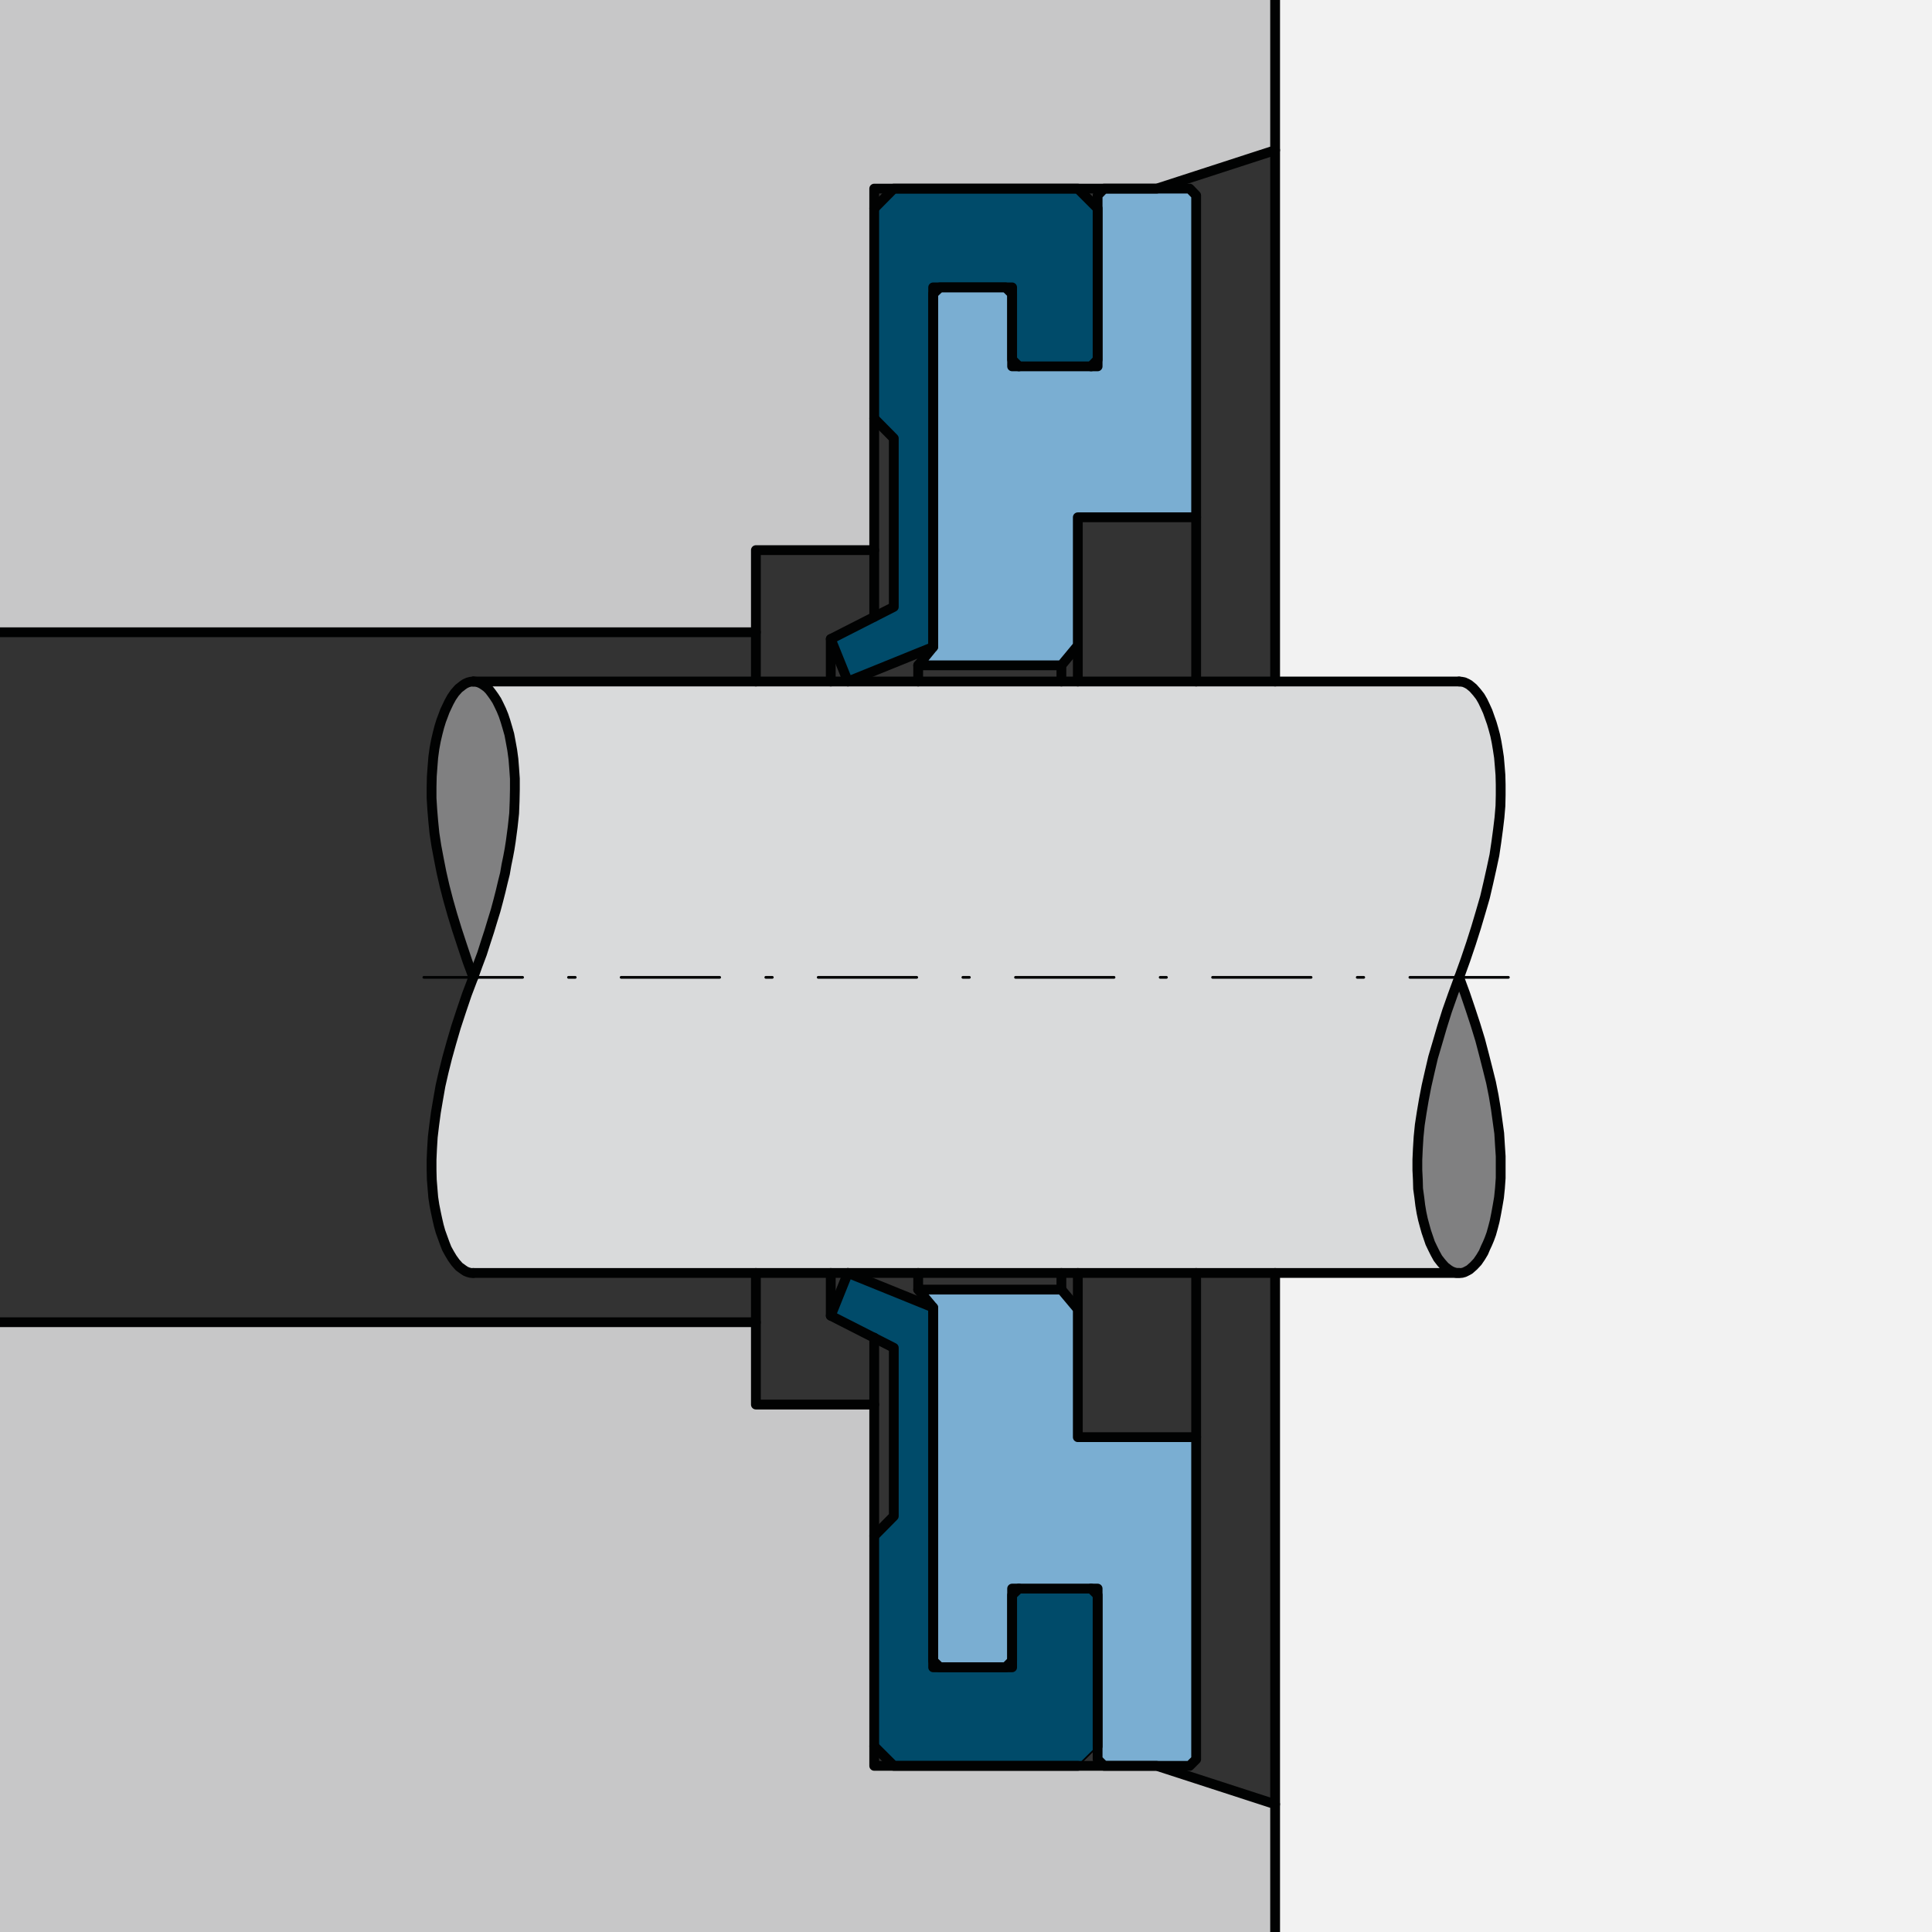 <svg xmlns="http://www.w3.org/2000/svg" xmlns:xlink="http://www.w3.org/1999/xlink" id="Ebene_1" viewBox="0 0 800 800" style="enable-background:new 0 0 800 800;"><rect x="0" y="0" width="800" height="800" fill="#333333" stroke="none"/><style>.st0{clip-path:url(#SVGID_00000078047163324413712320000015464196669673690790_);fill:#F2F2F2;}.st1{clip-path:url(#SVGID_00000078047163324413712320000015464196669673690790_);fill-rule:evenodd;clip-rule:evenodd;fill:#004B6A;}.st2{clip-path:url(#SVGID_00000078047163324413712320000015464196669673690790_);fill:#C7C7C8;}.st3{clip-path:url(#SVGID_00000078047163324413712320000015464196669673690790_);fill-rule:evenodd;clip-rule:evenodd;fill:#7AAED2;}.st4{clip-path:url(#SVGID_00000078047163324413712320000015464196669673690790_);fill-rule:evenodd;clip-rule:evenodd;fill:#D9DADB;}.st5{clip-path:url(#SVGID_00000078047163324413712320000015464196669673690790_);fill-rule:evenodd;clip-rule:evenodd;fill:#808081;}.st6{clip-path:url(#SVGID_00000078047163324413712320000015464196669673690790_);}.st7{clip-path:url(#SVGID_00000111171619436535785260000013958335064710283686_);fill:none;stroke:#010202;stroke-width:4.061;stroke-linecap:round;stroke-linejoin:round;stroke-miterlimit:10;}.st8{clip-path:url(#SVGID_00000078047163324413712320000015464196669673690790_);fill:none;stroke:#010202;stroke-width:4.061;stroke-linecap:round;stroke-linejoin:round;stroke-miterlimit:10;}.st9{clip-path:url(#SVGID_00000078047163324413712320000015464196669673690790_);fill:none;stroke:#010202;stroke-width:0.691;stroke-linecap:round;stroke-linejoin:round;stroke-miterlimit:10;}.st10{clip-path:url(#SVGID_00000039094119543583605710000008560285056798385306_);fill:none;stroke:#010202;stroke-width:4.061;stroke-linecap:round;stroke-linejoin:round;stroke-miterlimit:10;}.st11{clip-path:url(#SVGID_00000036242655557109255260000002203619879854833302_);fill:none;stroke:#010202;stroke-width:4.061;stroke-linecap:round;stroke-linejoin:round;stroke-miterlimit:10;}.st12{clip-path:url(#SVGID_00000108995595809007955310000002238314322491388841_);fill:none;stroke:#010202;stroke-width:4.061;stroke-linecap:round;stroke-linejoin:round;stroke-miterlimit:10;}.st13{clip-path:url(#SVGID_00000122693241882098791830000014437629036952630693_);fill:none;stroke:#010202;stroke-width:4.061;stroke-linecap:round;stroke-linejoin:round;stroke-miterlimit:10;}.st14{clip-path:url(#SVGID_00000097502412364434391330000016542489184219297944_);fill:none;stroke:#010202;stroke-width:4.061;stroke-linecap:round;stroke-linejoin:round;stroke-miterlimit:10;}.st15{clip-path:url(#SVGID_00000165199586598293566900000009149582310249408951_);fill:none;stroke:#010202;stroke-width:4.061;stroke-linecap:round;stroke-linejoin:round;stroke-miterlimit:10;}.st16{clip-path:url(#SVGID_00000128475670605892154300000002738322828148316301_);fill:none;stroke:#010202;stroke-width:4.061;stroke-linecap:round;stroke-linejoin:round;stroke-miterlimit:10;}.st17{clip-path:url(#SVGID_00000090289414728108657280000011422955476377976721_);fill:none;stroke:#010202;stroke-width:4.061;stroke-linecap:round;stroke-linejoin:round;stroke-miterlimit:10;}.st18{clip-path:url(#SVGID_00000018230662858069478280000018417553611830367376_);fill:none;stroke:#010202;stroke-width:4.061;stroke-linecap:round;stroke-linejoin:round;stroke-miterlimit:10;}.st19{clip-path:url(#SVGID_00000168118399250758141600000016231365402774165140_);fill:none;stroke:#010202;stroke-width:4.061;stroke-linecap:round;stroke-linejoin:round;stroke-miterlimit:10;}.st20{clip-path:url(#SVGID_00000037688700994211168380000007902872678301219232_);fill:none;stroke:#010202;stroke-width:4.061;stroke-linecap:round;stroke-linejoin:round;stroke-miterlimit:10;}.st21{clip-path:url(#SVGID_00000099624772275529354830000011925329328983930803_);fill:none;stroke:#010202;stroke-width:4.061;stroke-linecap:round;stroke-linejoin:round;stroke-miterlimit:10;}.st22{clip-path:url(#SVGID_00000000219116888871999050000007142783370249693874_);fill:none;stroke:#010202;stroke-width:4.061;stroke-linecap:round;stroke-linejoin:round;stroke-miterlimit:10;}.st23{clip-path:url(#SVGID_00000018225859964453551860000011173413998524253088_);fill:none;stroke:#010202;stroke-width:4.061;stroke-linecap:round;stroke-linejoin:round;stroke-miterlimit:10;}.st24{clip-path:url(#SVGID_00000164501459870175377080000000726455404514679180_);fill:none;stroke:#010202;stroke-width:4.061;stroke-linecap:round;stroke-linejoin:round;stroke-miterlimit:10;}.st25{clip-path:url(#SVGID_00000053534982637111964820000005296221006365005705_);fill:none;stroke:#010202;stroke-width:0.691;stroke-linecap:round;stroke-linejoin:round;stroke-miterlimit:10;}.st26{clip-path:url(#SVGID_00000023975206175882829600000017260991259748842896_);fill:none;stroke:#010202;stroke-width:0.691;stroke-linecap:round;stroke-linejoin:round;stroke-miterlimit:10;}.st27{clip-path:url(#SVGID_00000010295467261065867170000004793146884163627914_);fill:none;stroke:#010202;stroke-width:4.061;stroke-linecap:round;stroke-linejoin:round;stroke-miterlimit:10;}.st28{clip-path:url(#SVGID_00000078047163324413712320000015464196669673690790_);fill:none;stroke:#010202;stroke-width:1.123;stroke-linecap:round;stroke-linejoin:round;stroke-miterlimit:10;}.st29{clip-path:url(#SVGID_00000155860020555998859570000015771470836392590500_);fill:#F2F2F2;}.st30{clip-path:url(#SVGID_00000155860020555998859570000015771470836392590500_);fill-rule:evenodd;clip-rule:evenodd;fill:#7AAED2;}.st31{clip-path:url(#SVGID_00000155860020555998859570000015771470836392590500_);fill-rule:evenodd;clip-rule:evenodd;fill:#004B6A;}.st32{clip-path:url(#SVGID_00000155860020555998859570000015771470836392590500_);fill:#C7C7C8;}.st33{clip-path:url(#SVGID_00000155860020555998859570000015771470836392590500_);fill-rule:evenodd;clip-rule:evenodd;fill:#D9DADB;}.st34{clip-path:url(#SVGID_00000155860020555998859570000015771470836392590500_);fill-rule:evenodd;clip-rule:evenodd;fill:#808081;}.st35{clip-path:url(#SVGID_00000155860020555998859570000015771470836392590500_);}.st36{clip-path:url(#SVGID_00000114767442991854060820000017493643384181844912_);fill:none;stroke:#010202;stroke-width:4.061;stroke-linecap:round;stroke-linejoin:round;stroke-miterlimit:10;}.st37{clip-path:url(#SVGID_00000155860020555998859570000015771470836392590500_);fill:none;stroke:#010202;stroke-width:4.061;stroke-linecap:round;stroke-linejoin:round;stroke-miterlimit:10;}.st38{clip-path:url(#SVGID_00000155860020555998859570000015771470836392590500_);fill:none;stroke:#010202;stroke-width:0.691;stroke-linecap:round;stroke-linejoin:round;stroke-miterlimit:10;}.st39{clip-path:url(#SVGID_00000155860020555998859570000015771470836392590500_);fill:none;stroke:#010202;stroke-width:1.123;stroke-linecap:round;stroke-linejoin:round;stroke-miterlimit:10;}.st40{clip-path:url(#SVGID_00000072989530037645960590000001000473053062559896_);fill:none;stroke:#010202;stroke-width:0.691;stroke-linecap:round;stroke-linejoin:round;stroke-miterlimit:10;}.st41{clip-path:url(#SVGID_00000052797970020698204060000015428903462690006154_);fill:none;stroke:#010202;stroke-width:4.061;stroke-linecap:round;stroke-linejoin:round;stroke-miterlimit:10;}.st42{clip-path:url(#SVGID_00000152967353858165317740000000161784229207196852_);fill:none;stroke:#010202;stroke-width:4.061;stroke-linecap:round;stroke-linejoin:round;stroke-miterlimit:10;}.st43{clip-path:url(#SVGID_00000003789919701808108740000011638582501730363835_);fill:none;stroke:#010202;stroke-width:0.691;stroke-linecap:round;stroke-linejoin:round;stroke-miterlimit:10;}.st44{clip-path:url(#SVGID_00000168822806978030426570000002501396640842904970_);fill:none;stroke:#010202;stroke-width:4.061;stroke-linecap:round;stroke-linejoin:round;stroke-miterlimit:10;}.st45{clip-path:url(#SVGID_00000079474643779052454950000002155937014225046437_);fill:none;stroke:#010202;stroke-width:4.061;stroke-linecap:round;stroke-linejoin:round;stroke-miterlimit:10;}.st46{clip-path:url(#SVGID_00000061472343022186590210000000228593791809558913_);fill:none;stroke:#010202;stroke-width:4.061;stroke-linecap:round;stroke-linejoin:round;stroke-miterlimit:10;}.st47{clip-path:url(#SVGID_00000041294613535353856960000010649432943485895351_);fill:none;stroke:#010202;stroke-width:4.061;stroke-linecap:round;stroke-linejoin:round;stroke-miterlimit:10;}.st48{clip-path:url(#SVGID_00000042715916227850749310000007502290673213381765_);fill:none;stroke:#010202;stroke-width:4.061;stroke-linecap:round;stroke-linejoin:round;stroke-miterlimit:10;}.st49{clip-path:url(#SVGID_00000165223470023786026170000010789650708239945354_);fill:none;stroke:#010202;stroke-width:4.061;stroke-linecap:round;stroke-linejoin:round;stroke-miterlimit:10;}.st50{clip-path:url(#SVGID_00000155124578235605839490000017156513182535600063_);fill:none;stroke:#010202;stroke-width:4.061;stroke-linecap:round;stroke-linejoin:round;stroke-miterlimit:10;}.st51{clip-path:url(#SVGID_00000112625688109717512900000009132604313325302175_);fill:none;stroke:#010202;stroke-width:4.061;stroke-linecap:round;stroke-linejoin:round;stroke-miterlimit:10;}.st52{clip-path:url(#SVGID_00000161615568355351395920000017198942262415137934_);fill:none;stroke:#010202;stroke-width:4.061;stroke-linecap:round;stroke-linejoin:round;stroke-miterlimit:10;}.st53{clip-path:url(#SVGID_00000111179893712958926370000013933018955441832112_);fill:none;stroke:#010202;stroke-width:4.061;stroke-linecap:round;stroke-linejoin:round;stroke-miterlimit:10;}.st54{clip-path:url(#SVGID_00000173854517219322870260000011670258553515408529_);fill:none;stroke:#010202;stroke-width:4.061;stroke-linecap:round;stroke-linejoin:round;stroke-miterlimit:10;}.st55{clip-path:url(#SVGID_00000104664542853986268760000004159122383158333614_);fill:none;stroke:#010202;stroke-width:4.061;stroke-linecap:round;stroke-linejoin:round;stroke-miterlimit:10;}.st56{clip-path:url(#SVGID_00000007426968369184811580000008014033241914930568_);fill:none;stroke:#010202;stroke-width:4.061;stroke-linecap:round;stroke-linejoin:round;stroke-miterlimit:10;}.st57{clip-path:url(#SVGID_00000000207751783382065320000003465320883241456800_);fill:none;stroke:#010202;stroke-width:4.061;stroke-linecap:round;stroke-linejoin:round;stroke-miterlimit:10;}.st58{clip-path:url(#SVGID_00000158743089112972545910000002211920102039192493_);fill:#F2F2F2;}.st59{clip-path:url(#SVGID_00000158743089112972545910000002211920102039192493_);fill-rule:evenodd;clip-rule:evenodd;fill:#7AAED2;}.st60{clip-path:url(#SVGID_00000158743089112972545910000002211920102039192493_);fill-rule:evenodd;clip-rule:evenodd;fill:#004B6A;}.st61{clip-path:url(#SVGID_00000158743089112972545910000002211920102039192493_);fill:#C7C7C8;}.st62{clip-path:url(#SVGID_00000158743089112972545910000002211920102039192493_);fill-rule:evenodd;clip-rule:evenodd;fill:#D9DADB;}.st63{clip-path:url(#SVGID_00000158743089112972545910000002211920102039192493_);fill-rule:evenodd;clip-rule:evenodd;fill:#808081;}.st64{clip-path:url(#SVGID_00000158743089112972545910000002211920102039192493_);fill:none;stroke:#010202;stroke-width:4.061;stroke-linecap:round;stroke-linejoin:round;stroke-miterlimit:10;}.st65{clip-path:url(#SVGID_00000158743089112972545910000002211920102039192493_);fill:none;stroke:#010202;stroke-width:0.691;stroke-linecap:round;stroke-linejoin:round;stroke-miterlimit:10;}.st66{clip-path:url(#SVGID_00000158743089112972545910000002211920102039192493_);}.st67{clip-path:url(#SVGID_00000057836306281577148940000010012408170309340847_);fill:none;stroke:#010202;stroke-width:4.061;stroke-linecap:round;stroke-linejoin:round;stroke-miterlimit:10;}.st68{clip-path:url(#SVGID_00000158743089112972545910000002211920102039192493_);fill:none;stroke:#010202;stroke-width:1.123;stroke-linecap:round;stroke-linejoin:round;stroke-miterlimit:10;}.st69{clip-path:url(#SVGID_00000081619709747217668260000006985590422836960180_);fill:#F2F2F2;}.st70{clip-path:url(#SVGID_00000081619709747217668260000006985590422836960180_);fill-rule:evenodd;clip-rule:evenodd;fill:#7AAED2;}.st71{clip-path:url(#SVGID_00000081619709747217668260000006985590422836960180_);fill-rule:evenodd;clip-rule:evenodd;fill:#004B6A;}.st72{clip-path:url(#SVGID_00000081619709747217668260000006985590422836960180_);fill:#C7C7C8;}.st73{clip-path:url(#SVGID_00000081619709747217668260000006985590422836960180_);fill-rule:evenodd;clip-rule:evenodd;fill:#D9DADB;}.st74{clip-path:url(#SVGID_00000081619709747217668260000006985590422836960180_);fill-rule:evenodd;clip-rule:evenodd;fill:#808081;}.st75{clip-path:url(#SVGID_00000081619709747217668260000006985590422836960180_);fill:none;stroke:#010202;stroke-width:4.061;stroke-linecap:round;stroke-linejoin:round;stroke-miterlimit:10;}.st76{clip-path:url(#SVGID_00000081619709747217668260000006985590422836960180_);fill:none;stroke:#010202;stroke-width:0.691;stroke-linecap:round;stroke-linejoin:round;stroke-miterlimit:10;}.st77{clip-path:url(#SVGID_00000081619709747217668260000006985590422836960180_);}.st78{clip-path:url(#SVGID_00000134223352575230424110000015406276880678271654_);fill:none;stroke:#010202;stroke-width:4.061;stroke-linecap:round;stroke-linejoin:round;stroke-miterlimit:10;}.st79{clip-path:url(#SVGID_00000081619709747217668260000006985590422836960180_);fill:none;stroke:#010202;stroke-width:1.123;stroke-linecap:round;stroke-linejoin:round;stroke-miterlimit:10;}.st80{clip-path:url(#SVGID_00000044866812950430625070000009413356359228366762_);fill:#F2F2F2;}.st81{clip-path:url(#SVGID_00000044866812950430625070000009413356359228366762_);fill-rule:evenodd;clip-rule:evenodd;fill:#7AAED2;}.st82{clip-path:url(#SVGID_00000044866812950430625070000009413356359228366762_);fill-rule:evenodd;clip-rule:evenodd;fill:#004B6A;}.st83{clip-path:url(#SVGID_00000044866812950430625070000009413356359228366762_);fill:#C7C7C8;}.st84{clip-path:url(#SVGID_00000044866812950430625070000009413356359228366762_);fill-rule:evenodd;clip-rule:evenodd;fill:#D9DADB;}.st85{clip-path:url(#SVGID_00000044866812950430625070000009413356359228366762_);fill-rule:evenodd;clip-rule:evenodd;fill:#808081;}.st86{clip-path:url(#SVGID_00000044866812950430625070000009413356359228366762_);}.st87{clip-path:url(#SVGID_00000181770005481801810650000006143565393797558710_);fill:none;stroke:#010202;stroke-width:4.061;stroke-linecap:round;stroke-linejoin:round;stroke-miterlimit:10;}.st88{clip-path:url(#SVGID_00000044866812950430625070000009413356359228366762_);fill:none;stroke:#010202;stroke-width:4.061;stroke-linecap:round;stroke-linejoin:round;stroke-miterlimit:10;}.st89{clip-path:url(#SVGID_00000044866812950430625070000009413356359228366762_);fill:none;stroke:#010202;stroke-width:0.691;stroke-linecap:round;stroke-linejoin:round;stroke-miterlimit:10;}.st90{clip-path:url(#SVGID_00000044866812950430625070000009413356359228366762_);fill:none;stroke:#010202;stroke-width:1.123;stroke-linecap:round;stroke-linejoin:round;stroke-miterlimit:10;}.st91{clip-path:url(#SVGID_00000182498439049827602250000000373287914831676076_);fill:none;stroke:#010202;stroke-width:4.061;stroke-linecap:round;stroke-linejoin:round;stroke-miterlimit:10;}.st92{clip-path:url(#SVGID_00000044142374571059662680000003801933809805867666_);fill:none;stroke:#010202;stroke-width:1.123;stroke-linecap:round;stroke-linejoin:round;stroke-miterlimit:10;}.st93{clip-path:url(#SVGID_00000081623235764147104320000018046910626908232875_);fill:none;stroke:#010202;stroke-width:4.061;stroke-linecap:round;stroke-linejoin:round;stroke-miterlimit:10;}.st94{clip-path:url(#SVGID_00000047038262877667891740000017705590657235073676_);fill:none;stroke:#010202;stroke-width:1.123;stroke-linecap:round;stroke-linejoin:round;stroke-miterlimit:10;}.st95{clip-path:url(#SVGID_00000097491555956141026850000000730594370135746455_);fill:none;stroke:#010202;stroke-width:4.061;stroke-linecap:round;stroke-linejoin:round;stroke-miterlimit:10;}.st96{clip-path:url(#SVGID_00000044170687100512559300000005897849514052051382_);fill:none;stroke:#010202;stroke-width:4.061;stroke-linecap:round;stroke-linejoin:round;stroke-miterlimit:10;}.st97{clip-path:url(#SVGID_00000164503460770162239150000015381880653095863966_);fill:none;stroke:#010202;stroke-width:4.061;stroke-linecap:round;stroke-linejoin:round;stroke-miterlimit:10;}.st98{clip-path:url(#SVGID_00000164474078643449555780000017843734207106434980_);fill:none;stroke:#010202;stroke-width:4.061;stroke-linecap:round;stroke-linejoin:round;stroke-miterlimit:10;}.st99{clip-path:url(#SVGID_00000065779886827867697200000014311926501782699685_);fill:none;stroke:#010202;stroke-width:4.061;stroke-linecap:round;stroke-linejoin:round;stroke-miterlimit:10;}.st100{clip-path:url(#SVGID_00000104684666883970517110000018377583839655569805_);fill:none;stroke:#010202;stroke-width:4.061;stroke-linecap:round;stroke-linejoin:round;stroke-miterlimit:10;}.st101{clip-path:url(#SVGID_00000012460767299648010950000017512612600578133895_);fill:none;stroke:#010202;stroke-width:4.061;stroke-linecap:round;stroke-linejoin:round;stroke-miterlimit:10;}.st102{clip-path:url(#SVGID_00000096024358396766501780000004668038707932620690_);fill:none;stroke:#010202;stroke-width:4.061;stroke-linecap:round;stroke-linejoin:round;stroke-miterlimit:10;}.st103{clip-path:url(#SVGID_00000068661776089019327740000013442257014632652934_);fill:none;stroke:#010202;stroke-width:4.061;stroke-linecap:round;stroke-linejoin:round;stroke-miterlimit:10;}.st104{clip-path:url(#SVGID_00000170258851611278119350000006997881231067604130_);fill:none;stroke:#010202;stroke-width:4.061;stroke-linecap:round;stroke-linejoin:round;stroke-miterlimit:10;}.st105{clip-path:url(#SVGID_00000097463705949491422070000017793620269676281240_);fill:none;stroke:#010202;stroke-width:4.061;stroke-linecap:round;stroke-linejoin:round;stroke-miterlimit:10;}.st106{clip-path:url(#SVGID_00000159472359668012549410000008422494766663794615_);fill:none;stroke:#010202;stroke-width:4.061;stroke-linecap:round;stroke-linejoin:round;stroke-miterlimit:10;}.st107{clip-path:url(#SVGID_00000003821940799650349910000015489539877810665376_);fill:none;stroke:#010202;stroke-width:4.061;stroke-linecap:round;stroke-linejoin:round;stroke-miterlimit:10;}.st108{clip-path:url(#SVGID_00000149371187327011198920000013749742099476458909_);fill:none;stroke:#010202;stroke-width:4.061;stroke-linecap:round;stroke-linejoin:round;stroke-miterlimit:10;}.st109{clip-path:url(#SVGID_00000109746856425411184190000005630845668810530183_);fill:#F2F2F2;}.st110{clip-path:url(#SVGID_00000109746856425411184190000005630845668810530183_);fill:#C7C7C8;}.st111{clip-path:url(#SVGID_00000109746856425411184190000005630845668810530183_);fill-rule:evenodd;clip-rule:evenodd;fill:#004B6A;}.st112{clip-path:url(#SVGID_00000109746856425411184190000005630845668810530183_);fill-rule:evenodd;clip-rule:evenodd;fill:#7AAED2;}.st113{clip-path:url(#SVGID_00000109746856425411184190000005630845668810530183_);fill-rule:evenodd;clip-rule:evenodd;fill:#D9DADB;}.st114{clip-path:url(#SVGID_00000109746856425411184190000005630845668810530183_);fill-rule:evenodd;clip-rule:evenodd;fill:#808081;}.st115{clip-path:url(#SVGID_00000109746856425411184190000005630845668810530183_);}.st116{clip-path:url(#SVGID_00000096052449681801291900000002405302637769510281_);fill:none;stroke:#010202;stroke-width:4.061;stroke-linecap:round;stroke-linejoin:round;stroke-miterlimit:10;}.st117{clip-path:url(#SVGID_00000109746856425411184190000005630845668810530183_);fill:none;stroke:#010202;stroke-width:4.061;stroke-linecap:round;stroke-linejoin:round;stroke-miterlimit:10;}.st118{clip-path:url(#SVGID_00000109746856425411184190000005630845668810530183_);fill:none;stroke:#010202;stroke-width:0.691;stroke-linecap:round;stroke-linejoin:round;stroke-miterlimit:10;}.st119{clip-path:url(#SVGID_00000146477160711761093510000012034663024621949847_);fill:none;stroke:#010202;stroke-width:0.691;stroke-linecap:round;stroke-linejoin:round;stroke-miterlimit:10;}.st120{clip-path:url(#SVGID_00000066487280560844697880000010800157058062199691_);fill:none;stroke:#010202;stroke-width:0.691;stroke-linecap:round;stroke-linejoin:round;stroke-miterlimit:10;}.st121{clip-path:url(#SVGID_00000059279999144657323320000002197069552722732672_);fill:none;stroke:#010202;stroke-width:4.061;stroke-linecap:round;stroke-linejoin:round;stroke-miterlimit:10;}.st122{clip-path:url(#SVGID_00000137822722347450708860000011997491368472933815_);fill:none;stroke:#010202;stroke-width:4.061;stroke-linecap:round;stroke-linejoin:round;stroke-miterlimit:10;}.st123{clip-path:url(#SVGID_00000045594149777895586520000018148819225156294308_);fill:none;stroke:#010202;stroke-width:4.061;stroke-linecap:round;stroke-linejoin:round;stroke-miterlimit:10;}.st124{clip-path:url(#SVGID_00000175285636716927720580000015514060875828565175_);fill:none;stroke:#010202;stroke-width:4.061;stroke-linecap:round;stroke-linejoin:round;stroke-miterlimit:10;}.st125{clip-path:url(#SVGID_00000099626094916142965550000007836162533689346186_);fill:none;stroke:#010202;stroke-width:4.061;stroke-linecap:round;stroke-linejoin:round;stroke-miterlimit:10;}.st126{clip-path:url(#SVGID_00000032611626200805811460000018083526085449919363_);fill:none;stroke:#010202;stroke-width:4.061;stroke-linecap:round;stroke-linejoin:round;stroke-miterlimit:10;}.st127{clip-path:url(#SVGID_00000023980874806517740500000003185058346426678401_);fill:none;stroke:#010202;stroke-width:4.061;stroke-linecap:round;stroke-linejoin:round;stroke-miterlimit:10;}.st128{clip-path:url(#SVGID_00000083054520982541952920000001784083165304167347_);fill:none;stroke:#010202;stroke-width:4.061;stroke-linecap:round;stroke-linejoin:round;stroke-miterlimit:10;}.st129{clip-path:url(#SVGID_00000109746856425411184190000005630845668810530183_);fill:none;stroke:#010202;stroke-width:1.123;stroke-linecap:round;stroke-linejoin:round;stroke-miterlimit:10;}.st130{clip-path:url(#SVGID_00000031908458700031588170000016931834578188489148_);fill:#F2F2F2;}.st131{clip-path:url(#SVGID_00000031908458700031588170000016931834578188489148_);fill:#C7C7C8;}.st132{clip-path:url(#SVGID_00000031908458700031588170000016931834578188489148_);fill-rule:evenodd;clip-rule:evenodd;fill:#004B6A;}.st133{clip-path:url(#SVGID_00000031908458700031588170000016931834578188489148_);fill-rule:evenodd;clip-rule:evenodd;fill:#7AAED2;}.st134{clip-path:url(#SVGID_00000031908458700031588170000016931834578188489148_);fill-rule:evenodd;clip-rule:evenodd;fill:#D9DADB;}.st135{clip-path:url(#SVGID_00000031908458700031588170000016931834578188489148_);fill-rule:evenodd;clip-rule:evenodd;fill:#808081;}.st136{clip-path:url(#SVGID_00000031908458700031588170000016931834578188489148_);fill:none;stroke:#010202;stroke-width:4.061;stroke-linecap:round;stroke-linejoin:round;stroke-miterlimit:10;}.st137{clip-path:url(#SVGID_00000031908458700031588170000016931834578188489148_);fill:none;stroke:#010202;stroke-width:0.691;stroke-linecap:round;stroke-linejoin:round;stroke-miterlimit:10;}.st138{clip-path:url(#SVGID_00000031908458700031588170000016931834578188489148_);}.st139{clip-path:url(#SVGID_00000161602044335840681930000010298408649894274451_);fill:none;stroke:#010202;stroke-width:0.691;stroke-linecap:round;stroke-linejoin:round;stroke-miterlimit:10;}.st140{clip-path:url(#SVGID_00000045615907936128760100000004660141810329995143_);fill:none;stroke:#010202;stroke-width:0.691;stroke-linecap:round;stroke-linejoin:round;stroke-miterlimit:10;}.st141{clip-path:url(#SVGID_00000057829902841766689000000006980014856949199280_);fill:none;stroke:#010202;stroke-width:4.061;stroke-linecap:round;stroke-linejoin:round;stroke-miterlimit:10;}.st142{clip-path:url(#SVGID_00000005970098835998506140000009679690532677352579_);fill:none;stroke:#010202;stroke-width:4.061;stroke-linecap:round;stroke-linejoin:round;stroke-miterlimit:10;}.st143{clip-path:url(#SVGID_00000087385346572334539550000004043364993784226236_);fill:none;stroke:#010202;stroke-width:4.061;stroke-linecap:round;stroke-linejoin:round;stroke-miterlimit:10;}.st144{clip-path:url(#SVGID_00000000926079949567964920000014303305235253378723_);fill:none;stroke:#010202;stroke-width:4.061;stroke-linecap:round;stroke-linejoin:round;stroke-miterlimit:10;}.st145{clip-path:url(#SVGID_00000010292634756247069990000006323308804823810475_);fill:none;stroke:#010202;stroke-width:4.061;stroke-linecap:round;stroke-linejoin:round;stroke-miterlimit:10;}.st146{clip-path:url(#SVGID_00000067951363150248143910000014754536322589961350_);fill:none;stroke:#010202;stroke-width:4.061;stroke-linecap:round;stroke-linejoin:round;stroke-miterlimit:10;}.st147{clip-path:url(#SVGID_00000166647982347320724190000000630512118877590968_);fill:none;stroke:#010202;stroke-width:4.061;stroke-linecap:round;stroke-linejoin:round;stroke-miterlimit:10;}.st148{clip-path:url(#SVGID_00000000909423694019846370000013434850880402357944_);fill:none;stroke:#010202;stroke-width:4.061;stroke-linecap:round;stroke-linejoin:round;stroke-miterlimit:10;}.st149{clip-path:url(#SVGID_00000084507855205706318800000006711841646224979343_);fill:none;stroke:#010202;stroke-width:4.061;stroke-linecap:round;stroke-linejoin:round;stroke-miterlimit:10;}.st150{clip-path:url(#SVGID_00000031908458700031588170000016931834578188489148_);fill:none;stroke:#010202;stroke-width:1.123;stroke-linecap:round;stroke-linejoin:round;stroke-miterlimit:10;}.st151{clip-path:url(#SVGID_00000120517992290167098430000010506515603938446224_);fill:#F2F2F2;}.st152{clip-path:url(#SVGID_00000120517992290167098430000010506515603938446224_);fill:#C7C7C8;}.st153{clip-path:url(#SVGID_00000120517992290167098430000010506515603938446224_);fill-rule:evenodd;clip-rule:evenodd;fill:#004B6A;}.st154{clip-path:url(#SVGID_00000120517992290167098430000010506515603938446224_);fill-rule:evenodd;clip-rule:evenodd;fill:#7AAED2;}.st155{clip-path:url(#SVGID_00000120517992290167098430000010506515603938446224_);fill-rule:evenodd;clip-rule:evenodd;fill:#D9DADB;}.st156{clip-path:url(#SVGID_00000120517992290167098430000010506515603938446224_);fill-rule:evenodd;clip-rule:evenodd;fill:#808081;}.st157{clip-path:url(#SVGID_00000120517992290167098430000010506515603938446224_);fill:none;stroke:#010202;stroke-width:4.061;stroke-linecap:round;stroke-linejoin:round;stroke-miterlimit:10;}.st158{clip-path:url(#SVGID_00000120517992290167098430000010506515603938446224_);fill:none;stroke:#010202;stroke-width:0.691;stroke-linecap:round;stroke-linejoin:round;stroke-miterlimit:10;}.st159{clip-path:url(#SVGID_00000120517992290167098430000010506515603938446224_);}.st160{clip-path:url(#SVGID_00000088101318068127275650000011340592994406984358_);fill:none;stroke:#010202;stroke-width:4.061;stroke-linecap:round;stroke-linejoin:round;stroke-miterlimit:10;}.st161{clip-path:url(#SVGID_00000120517992290167098430000010506515603938446224_);fill:none;stroke:#010202;stroke-width:1.123;stroke-linecap:round;stroke-linejoin:round;stroke-miterlimit:10;}.st162{clip-path:url(#SVGID_00000146479155929353279540000012487225692914282372_);fill:#F2F2F2;}.st163{clip-path:url(#SVGID_00000146479155929353279540000012487225692914282372_);fill-rule:evenodd;clip-rule:evenodd;fill:#7AAED2;}.st164{clip-path:url(#SVGID_00000146479155929353279540000012487225692914282372_);fill-rule:evenodd;clip-rule:evenodd;fill:#004B6A;}.st165{clip-path:url(#SVGID_00000146479155929353279540000012487225692914282372_);fill:#C7C7C8;}.st166{clip-path:url(#SVGID_00000146479155929353279540000012487225692914282372_);fill-rule:evenodd;clip-rule:evenodd;fill:#D9DADB;}.st167{clip-path:url(#SVGID_00000146479155929353279540000012487225692914282372_);fill-rule:evenodd;clip-rule:evenodd;fill:#808081;}.st168{clip-path:url(#SVGID_00000146479155929353279540000012487225692914282372_);}.st169{clip-path:url(#SVGID_00000102529277175893875920000005309480956435505307_);fill:none;stroke:#010202;stroke-width:4.061;stroke-linecap:round;stroke-linejoin:round;stroke-miterlimit:10;}.st170{clip-path:url(#SVGID_00000146479155929353279540000012487225692914282372_);fill:none;stroke:#010202;stroke-width:4.061;stroke-linecap:round;stroke-linejoin:round;stroke-miterlimit:10;}.st171{clip-path:url(#SVGID_00000146479155929353279540000012487225692914282372_);fill:none;stroke:#010202;stroke-width:0.691;stroke-linecap:round;stroke-linejoin:round;stroke-miterlimit:10;}.st172{clip-path:url(#SVGID_00000114785590980583174410000000689514054485699456_);fill:none;stroke:#010202;stroke-width:0.691;stroke-linecap:round;stroke-linejoin:round;stroke-miterlimit:10;}.st173{clip-path:url(#SVGID_00000031929902020933341440000014858927355558251192_);fill:none;stroke:#010202;stroke-width:0.691;stroke-linecap:round;stroke-linejoin:round;stroke-miterlimit:10;}.st174{clip-path:url(#SVGID_00000054962139784967801340000004342815727486444718_);fill:none;stroke:#010202;stroke-width:4.061;stroke-linecap:round;stroke-linejoin:round;stroke-miterlimit:10;}.st175{clip-path:url(#SVGID_00000023272112894906378840000016832943182375253379_);fill:none;stroke:#010202;stroke-width:4.061;stroke-linecap:round;stroke-linejoin:round;stroke-miterlimit:10;}.st176{clip-path:url(#SVGID_00000042721791726027368480000002551257186401653945_);fill:none;stroke:#010202;stroke-width:4.061;stroke-linecap:round;stroke-linejoin:round;stroke-miterlimit:10;}.st177{clip-path:url(#SVGID_00000150064568502013087480000002118183296256903042_);fill:none;stroke:#010202;stroke-width:4.061;stroke-linecap:round;stroke-linejoin:round;stroke-miterlimit:10;}.st178{clip-path:url(#SVGID_00000146479155929353279540000012487225692914282372_);fill:none;stroke:#010202;stroke-width:1.123;stroke-linecap:round;stroke-linejoin:round;stroke-miterlimit:10;}.st179{clip-path:url(#SVGID_00000085233126405546687170000005519969843364467844_);fill:#F2F2F2;}.st180{clip-path:url(#SVGID_00000085233126405546687170000005519969843364467844_);fill-rule:evenodd;clip-rule:evenodd;fill:#7AAED2;}.st181{clip-path:url(#SVGID_00000085233126405546687170000005519969843364467844_);fill-rule:evenodd;clip-rule:evenodd;fill:#004B6A;}.st182{clip-path:url(#SVGID_00000085233126405546687170000005519969843364467844_);fill:#C7C7C8;}.st183{clip-path:url(#SVGID_00000085233126405546687170000005519969843364467844_);fill-rule:evenodd;clip-rule:evenodd;fill:#D9DADB;}.st184{clip-path:url(#SVGID_00000085233126405546687170000005519969843364467844_);fill-rule:evenodd;clip-rule:evenodd;fill:#808081;}.st185{clip-path:url(#SVGID_00000085233126405546687170000005519969843364467844_);}.st186{clip-path:url(#SVGID_00000006673970819679409740000015448864040009136318_);fill:none;stroke:#010202;stroke-width:4.061;stroke-linecap:round;stroke-linejoin:round;stroke-miterlimit:10;}.st187{clip-path:url(#SVGID_00000085233126405546687170000005519969843364467844_);fill:none;stroke:#010202;stroke-width:4.061;stroke-linecap:round;stroke-linejoin:round;stroke-miterlimit:10;}.st188{clip-path:url(#SVGID_00000085233126405546687170000005519969843364467844_);fill:none;stroke:#010202;stroke-width:0.691;stroke-linecap:round;stroke-linejoin:round;stroke-miterlimit:10;}.st189{clip-path:url(#SVGID_00000160161699062375566750000007499341789191348927_);fill:none;stroke:#010202;stroke-width:4.061;stroke-linecap:round;stroke-linejoin:round;stroke-miterlimit:10;}.st190{clip-path:url(#SVGID_00000085216627341694822130000003313268567854309516_);fill:none;stroke:#010202;stroke-width:4.061;stroke-linecap:round;stroke-linejoin:round;stroke-miterlimit:10;}.st191{clip-path:url(#SVGID_00000085937725723173810070000006196984876405451398_);fill:none;stroke:#010202;stroke-width:4.061;stroke-linecap:round;stroke-linejoin:round;stroke-miterlimit:10;}.st192{clip-path:url(#SVGID_00000036939058801115030330000002950599040738854331_);fill:none;stroke:#010202;stroke-width:4.061;stroke-linecap:round;stroke-linejoin:round;stroke-miterlimit:10;}.st193{clip-path:url(#SVGID_00000085233126405546687170000005519969843364467844_);fill:none;stroke:#010202;stroke-width:1.123;stroke-linecap:round;stroke-linejoin:round;stroke-miterlimit:10;}.st194{clip-path:url(#SVGID_00000108997902279466381370000014665078721127775662_);fill:#F2F2F2;}.st195{clip-path:url(#SVGID_00000108997902279466381370000014665078721127775662_);fill-rule:evenodd;clip-rule:evenodd;fill:#7AAED2;}.st196{clip-path:url(#SVGID_00000108997902279466381370000014665078721127775662_);fill-rule:evenodd;clip-rule:evenodd;fill:#004B6A;}.st197{clip-path:url(#SVGID_00000108997902279466381370000014665078721127775662_);fill:#C7C7C8;}.st198{clip-path:url(#SVGID_00000108997902279466381370000014665078721127775662_);fill-rule:evenodd;clip-rule:evenodd;fill:#D9DADB;}.st199{clip-path:url(#SVGID_00000108997902279466381370000014665078721127775662_);fill-rule:evenodd;clip-rule:evenodd;fill:#808081;}.st200{clip-path:url(#SVGID_00000108997902279466381370000014665078721127775662_);}.st201{clip-path:url(#SVGID_00000068660354754457660740000012919435159500969394_);fill:none;stroke:#010202;stroke-width:4.061;stroke-linecap:round;stroke-linejoin:round;stroke-miterlimit:10;}.st202{clip-path:url(#SVGID_00000108997902279466381370000014665078721127775662_);fill:none;stroke:#010202;stroke-width:4.061;stroke-linecap:round;stroke-linejoin:round;stroke-miterlimit:10;}.st203{clip-path:url(#SVGID_00000108997902279466381370000014665078721127775662_);fill:none;stroke:#010202;stroke-width:0.691;stroke-linecap:round;stroke-linejoin:round;stroke-miterlimit:10;}.st204{clip-path:url(#SVGID_00000150783885100075890640000010734143847059141280_);fill:none;stroke:#010202;stroke-width:4.061;stroke-linecap:round;stroke-linejoin:round;stroke-miterlimit:10;}.st205{clip-path:url(#SVGID_00000096034724424560717600000013719615231090335410_);fill:none;stroke:#010202;stroke-width:4.061;stroke-linecap:round;stroke-linejoin:round;stroke-miterlimit:10;}.st206{clip-path:url(#SVGID_00000111876041977412692240000009206738918126218890_);fill:none;stroke:#010202;stroke-width:4.061;stroke-linecap:round;stroke-linejoin:round;stroke-miterlimit:10;}.st207{clip-path:url(#SVGID_00000026132110023551636940000014016705885563460008_);fill:none;stroke:#010202;stroke-width:4.061;stroke-linecap:round;stroke-linejoin:round;stroke-miterlimit:10;}.st208{clip-path:url(#SVGID_00000115475091061164323480000010445037018649819829_);fill:none;stroke:#010202;stroke-width:0.691;stroke-linecap:round;stroke-linejoin:round;stroke-miterlimit:10;}.st209{clip-path:url(#SVGID_00000060713069874428148870000004264950924921722003_);fill:none;stroke:#010202;stroke-width:4.061;stroke-linecap:round;stroke-linejoin:round;stroke-miterlimit:10;}.st210{clip-path:url(#SVGID_00000108997902279466381370000014665078721127775662_);fill:none;stroke:#010202;stroke-width:1.123;stroke-linecap:round;stroke-linejoin:round;stroke-miterlimit:10;}.st211{clip-path:url(#SVGID_00000170270775242983007890000011334344463122968193_);fill:#F2F2F2;}.st212{clip-path:url(#SVGID_00000170270775242983007890000011334344463122968193_);fill-rule:evenodd;clip-rule:evenodd;fill:#7AAED2;}.st213{clip-path:url(#SVGID_00000170270775242983007890000011334344463122968193_);fill-rule:evenodd;clip-rule:evenodd;fill:#004B6A;}.st214{clip-path:url(#SVGID_00000170270775242983007890000011334344463122968193_);fill:#C7C7C8;}.st215{clip-path:url(#SVGID_00000170270775242983007890000011334344463122968193_);fill-rule:evenodd;clip-rule:evenodd;fill:#D9DADB;}.st216{clip-path:url(#SVGID_00000170270775242983007890000011334344463122968193_);fill-rule:evenodd;clip-rule:evenodd;fill:#808081;}.st217{clip-path:url(#SVGID_00000170270775242983007890000011334344463122968193_);}.st218{clip-path:url(#SVGID_00000011003282109765503190000008092669070028147348_);fill:none;stroke:#010202;stroke-width:4.061;stroke-linecap:round;stroke-linejoin:round;stroke-miterlimit:10;}.st219{clip-path:url(#SVGID_00000170270775242983007890000011334344463122968193_);fill:none;stroke:#010202;stroke-width:4.061;stroke-linecap:round;stroke-linejoin:round;stroke-miterlimit:10;}.st220{clip-path:url(#SVGID_00000170270775242983007890000011334344463122968193_);fill:none;stroke:#010202;stroke-width:0.691;stroke-linecap:round;stroke-linejoin:round;stroke-miterlimit:10;}.st221{clip-path:url(#SVGID_00000181083789666577190430000015218997336872902068_);fill:none;stroke:#010202;stroke-width:4.061;stroke-linecap:round;stroke-linejoin:round;stroke-miterlimit:10;}.st222{clip-path:url(#SVGID_00000026858906585420233280000005720222729495364517_);fill:none;stroke:#010202;stroke-width:4.061;stroke-linecap:round;stroke-linejoin:round;stroke-miterlimit:10;}.st223{clip-path:url(#SVGID_00000135652058811618500560000014629693485556787339_);fill:none;stroke:#010202;stroke-width:4.061;stroke-linecap:round;stroke-linejoin:round;stroke-miterlimit:10;}.st224{clip-path:url(#SVGID_00000006672562503685869400000016215351566435457174_);fill:none;stroke:#010202;stroke-width:4.061;stroke-linecap:round;stroke-linejoin:round;stroke-miterlimit:10;}.st225{clip-path:url(#SVGID_00000150082129442992352550000002219048755707425722_);fill:none;stroke:#010202;stroke-width:0.691;stroke-linecap:round;stroke-linejoin:round;stroke-miterlimit:10;}.st226{clip-path:url(#SVGID_00000014602129562595425480000010779796720439290277_);fill:none;stroke:#010202;stroke-width:4.061;stroke-linecap:round;stroke-linejoin:round;stroke-miterlimit:10;}.st227{clip-path:url(#SVGID_00000170270775242983007890000011334344463122968193_);fill:none;stroke:#010202;stroke-width:1.123;stroke-linecap:round;stroke-linejoin:round;stroke-miterlimit:10;}.st228{clip-path:url(#SVGID_00000049910325738005768810000017372420944769075846_);fill:#F2F2F2;}.st229{clip-path:url(#SVGID_00000049910325738005768810000017372420944769075846_);fill:#C7C7C8;}.st230{clip-path:url(#SVGID_00000049910325738005768810000017372420944769075846_);fill-rule:evenodd;clip-rule:evenodd;fill:#004B6A;}.st231{clip-path:url(#SVGID_00000049910325738005768810000017372420944769075846_);fill-rule:evenodd;clip-rule:evenodd;fill:#7AAED2;}.st232{clip-path:url(#SVGID_00000049910325738005768810000017372420944769075846_);fill-rule:evenodd;clip-rule:evenodd;fill:#D9DADB;}.st233{clip-path:url(#SVGID_00000049910325738005768810000017372420944769075846_);fill-rule:evenodd;clip-rule:evenodd;fill:#808081;}.st234{clip-path:url(#SVGID_00000049910325738005768810000017372420944769075846_);fill:none;stroke:#010202;stroke-width:4.061;stroke-linecap:round;stroke-linejoin:round;stroke-miterlimit:10;}.st235{clip-path:url(#SVGID_00000049910325738005768810000017372420944769075846_);fill:none;stroke:#010202;stroke-width:0.691;stroke-linecap:round;stroke-linejoin:round;stroke-miterlimit:10;}.st236{clip-path:url(#SVGID_00000049910325738005768810000017372420944769075846_);}.st237{clip-path:url(#SVGID_00000092447366721882965700000014721163342559231107_);fill:none;stroke:#010202;stroke-width:4.061;stroke-linecap:round;stroke-linejoin:round;stroke-miterlimit:10;}.st238{clip-path:url(#SVGID_00000109717023886394713440000001219014607708920758_);fill:none;stroke:#010202;stroke-width:4.061;stroke-linecap:round;stroke-linejoin:round;stroke-miterlimit:10;}.st239{clip-path:url(#SVGID_00000022535643929572025670000009257977821857626552_);fill:none;stroke:#010202;stroke-width:0.691;stroke-linecap:round;stroke-linejoin:round;stroke-miterlimit:10;}.st240{clip-path:url(#SVGID_00000135680015309426489610000001359472931320391090_);fill:none;stroke:#010202;stroke-width:4.061;stroke-linecap:round;stroke-linejoin:round;stroke-miterlimit:10;}.st241{clip-path:url(#SVGID_00000161624403957777441700000007634015788269802637_);fill:none;stroke:#010202;stroke-width:4.061;stroke-linecap:round;stroke-linejoin:round;stroke-miterlimit:10;}.st242{clip-path:url(#SVGID_00000076596428819944123530000003397453664932179846_);fill:none;stroke:#010202;stroke-width:4.061;stroke-linecap:round;stroke-linejoin:round;stroke-miterlimit:10;}.st243{clip-path:url(#SVGID_00000131333364030684794020000010733575426820896640_);fill:none;stroke:#010202;stroke-width:0.691;stroke-linecap:round;stroke-linejoin:round;stroke-miterlimit:10;}.st244{clip-path:url(#SVGID_00000049910325738005768810000017372420944769075846_);fill:none;stroke:#010202;stroke-width:1.123;stroke-linecap:round;stroke-linejoin:round;stroke-miterlimit:10;}.st245{clip-path:url(#SVGID_00000014623852484503545790000017674818542962931862_);fill:#F2F2F2;}.st246{clip-path:url(#SVGID_00000014623852484503545790000017674818542962931862_);fill-rule:evenodd;clip-rule:evenodd;fill:#7AAED2;}.st247{clip-path:url(#SVGID_00000014623852484503545790000017674818542962931862_);fill-rule:evenodd;clip-rule:evenodd;fill:#004B6A;}.st248{clip-path:url(#SVGID_00000014623852484503545790000017674818542962931862_);fill:#C7C7C8;}.st249{clip-path:url(#SVGID_00000014623852484503545790000017674818542962931862_);fill-rule:evenodd;clip-rule:evenodd;fill:#D9DADB;}.st250{clip-path:url(#SVGID_00000014623852484503545790000017674818542962931862_);fill-rule:evenodd;clip-rule:evenodd;fill:#808081;}.st251{clip-path:url(#SVGID_00000014623852484503545790000017674818542962931862_);}.st252{clip-path:url(#SVGID_00000142879667320855277240000017604942261264737172_);fill:none;stroke:#010202;stroke-width:4.061;stroke-linecap:round;stroke-linejoin:round;stroke-miterlimit:10;}.st253{clip-path:url(#SVGID_00000014623852484503545790000017674818542962931862_);fill:none;stroke:#010202;stroke-width:4.061;stroke-linecap:round;stroke-linejoin:round;stroke-miterlimit:10;}.st254{clip-path:url(#SVGID_00000014623852484503545790000017674818542962931862_);fill:none;stroke:#010202;stroke-width:0.691;stroke-linecap:round;stroke-linejoin:round;stroke-miterlimit:10;}.st255{clip-path:url(#SVGID_00000016034710969401864530000001615044511754334879_);fill:none;stroke:#010202;stroke-width:4.061;stroke-linecap:round;stroke-linejoin:round;stroke-miterlimit:10;}.st256{clip-path:url(#SVGID_00000036210984658215469300000005655059914203923844_);fill:none;stroke:#010202;stroke-width:4.061;stroke-linecap:round;stroke-linejoin:round;stroke-miterlimit:10;}.st257{clip-path:url(#SVGID_00000147928700058739157670000013554280579777123736_);fill:none;stroke:#010202;stroke-width:4.061;stroke-linecap:round;stroke-linejoin:round;stroke-miterlimit:10;}.st258{clip-path:url(#SVGID_00000180355034480114723000000004952405162734299279_);fill:none;stroke:#010202;stroke-width:4.061;stroke-linecap:round;stroke-linejoin:round;stroke-miterlimit:10;}.st259{clip-path:url(#SVGID_00000083790218066693290760000001991360930813730190_);fill:none;stroke:#010202;stroke-width:4.061;stroke-linecap:round;stroke-linejoin:round;stroke-miterlimit:10;}.st260{clip-path:url(#SVGID_00000075160744093942628650000014328588300291232169_);fill:none;stroke:#010202;stroke-width:4.061;stroke-linecap:round;stroke-linejoin:round;stroke-miterlimit:10;}.st261{clip-path:url(#SVGID_00000073717723090660665910000017280641890496449413_);fill:none;stroke:#010202;stroke-width:4.061;stroke-linecap:round;stroke-linejoin:round;stroke-miterlimit:10;}.st262{clip-path:url(#SVGID_00000181784572707816057300000007387053425940129700_);fill:none;stroke:#010202;stroke-width:4.061;stroke-linecap:round;stroke-linejoin:round;stroke-miterlimit:10;}.st263{clip-path:url(#SVGID_00000107573823961437112600000006549937998539816113_);fill:none;stroke:#010202;stroke-width:4.061;stroke-linecap:round;stroke-linejoin:round;stroke-miterlimit:10;}.st264{clip-path:url(#SVGID_00000000925386772529677660000009739194767365763239_);fill:none;stroke:#010202;stroke-width:4.061;stroke-linecap:round;stroke-linejoin:round;stroke-miterlimit:10;}.st265{clip-path:url(#SVGID_00000124140946784898926930000011452612887174695059_);fill:none;stroke:#010202;stroke-width:4.061;stroke-linecap:round;stroke-linejoin:round;stroke-miterlimit:10;}.st266{clip-path:url(#SVGID_00000029754449806138712830000017502218269108508093_);fill:none;stroke:#010202;stroke-width:4.061;stroke-linecap:round;stroke-linejoin:round;stroke-miterlimit:10;}.st267{clip-path:url(#SVGID_00000048471023437175043650000015942219389245291413_);fill:none;stroke:#010202;stroke-width:4.061;stroke-linecap:round;stroke-linejoin:round;stroke-miterlimit:10;}.st268{clip-path:url(#SVGID_00000098929968289852163460000004940366646610243200_);fill:none;stroke:#010202;stroke-width:4.061;stroke-linecap:round;stroke-linejoin:round;stroke-miterlimit:10;}.st269{clip-path:url(#SVGID_00000104676392808551076940000014206836412520804258_);fill:none;stroke:#010202;stroke-width:4.061;stroke-linecap:round;stroke-linejoin:round;stroke-miterlimit:10;}.st270{clip-path:url(#SVGID_00000137812775247378942040000002268737657064126123_);fill:none;stroke:#010202;stroke-width:4.061;stroke-linecap:round;stroke-linejoin:round;stroke-miterlimit:10;}.st271{clip-path:url(#SVGID_00000014623852484503545790000017674818542962931862_);fill:none;stroke:#010202;stroke-width:1.123;stroke-linecap:round;stroke-linejoin:round;stroke-miterlimit:10;}.st272{clip-path:url(#SVGID_00000036941207255053287200000003659092904617355686_);fill:#F2F2F2;}.st273{clip-path:url(#SVGID_00000036941207255053287200000003659092904617355686_);fill-rule:evenodd;clip-rule:evenodd;fill:#7AAED2;}.st274{clip-path:url(#SVGID_00000036941207255053287200000003659092904617355686_);fill-rule:evenodd;clip-rule:evenodd;fill:#004B6A;}.st275{clip-path:url(#SVGID_00000036941207255053287200000003659092904617355686_);fill:#C7C7C8;}.st276{clip-path:url(#SVGID_00000036941207255053287200000003659092904617355686_);fill-rule:evenodd;clip-rule:evenodd;fill:#D9DADB;}.st277{clip-path:url(#SVGID_00000036941207255053287200000003659092904617355686_);fill-rule:evenodd;clip-rule:evenodd;fill:#808081;}.st278{clip-path:url(#SVGID_00000036941207255053287200000003659092904617355686_);}.st279{clip-path:url(#SVGID_00000039839021024814094770000004125138137565998214_);fill:none;stroke:#010202;stroke-width:4.061;stroke-linecap:round;stroke-linejoin:round;stroke-miterlimit:10;}.st280{clip-path:url(#SVGID_00000036941207255053287200000003659092904617355686_);fill:none;stroke:#010202;stroke-width:4.061;stroke-linecap:round;stroke-linejoin:round;stroke-miterlimit:10;}.st281{clip-path:url(#SVGID_00000036941207255053287200000003659092904617355686_);fill:none;stroke:#010202;stroke-width:0.691;stroke-linecap:round;stroke-linejoin:round;stroke-miterlimit:10;}.st282{clip-path:url(#SVGID_00000110436295926916308840000006670528425099804852_);fill:none;stroke:#010202;stroke-width:0.691;stroke-linecap:round;stroke-linejoin:round;stroke-miterlimit:10;}.st283{clip-path:url(#SVGID_00000118360227531831363010000001454962501676513689_);fill:none;stroke:#010202;stroke-width:0.691;stroke-linecap:round;stroke-linejoin:round;stroke-miterlimit:10;}.st284{clip-path:url(#SVGID_00000015313198570798276440000014959510185533885323_);fill:none;stroke:#010202;stroke-width:4.061;stroke-linecap:round;stroke-linejoin:round;stroke-miterlimit:10;}.st285{clip-path:url(#SVGID_00000150811199443489442540000017485003114410860443_);fill:none;stroke:#010202;stroke-width:4.061;stroke-linecap:round;stroke-linejoin:round;stroke-miterlimit:10;}.st286{clip-path:url(#SVGID_00000173142254520106048330000004348071417771876485_);fill:none;stroke:#010202;stroke-width:4.061;stroke-linecap:round;stroke-linejoin:round;stroke-miterlimit:10;}.st287{clip-path:url(#SVGID_00000021836390895426086250000002403401520036236979_);fill:none;stroke:#010202;stroke-width:4.061;stroke-linecap:round;stroke-linejoin:round;stroke-miterlimit:10;}.st288{clip-path:url(#SVGID_00000036941207255053287200000003659092904617355686_);fill:none;stroke:#010202;stroke-width:1.123;stroke-linecap:round;stroke-linejoin:round;stroke-miterlimit:10;}</style><g><g><defs><rect id="SVGID_00000011745491004081786840000013876622903995446456_" width="800" height="800"></rect></defs><clipPath id="SVGID_00000078742871539332828670000014290540884165158546_"><use xlink:href="#SVGID_00000011745491004081786840000013876622903995446456_" style="overflow:visible;"></use></clipPath><rect x="528" style="clip-path:url(#SVGID_00000078742871539332828670000014290540884165158546_);fill:#F2F2F2;" width="272" height="800"></rect><polygon style="clip-path:url(#SVGID_00000078742871539332828670000014290540884165158546_);fill:#C7C7C8;" points="0,547.5 0,800 528,800 528,747.1 479,731.2 362,731.2 362,581.6 313,581.6 313,547.5"></polygon><polygon style="clip-path:url(#SVGID_00000078742871539332828670000014290540884165158546_);fill:#C7C7C8;" points="0,0 0,261.8 313,261.8 313,227.8 362,227.8 362,78.1 479,78.1 528,62.2 528,0"></polygon><polygon style="clip-path:url(#SVGID_00000078742871539332828670000014290540884165158546_);fill-rule:evenodd;clip-rule:evenodd;fill:#004B6A;" points="344,264.6 351.1,282.2 386.4,267.9 386.4,119 419.1,119 419.1,148.9 421.9,151.7 451.8,151.7 454.5,148.9 454.5,86.3 446.3,78.1 370.1,78.1 362,86.3 362,173.3 370.1,181.5 370.1,251.3"></polygon><polygon style="clip-path:url(#SVGID_00000078742871539332828670000014290540884165158546_);fill-rule:evenodd;clip-rule:evenodd;fill:#004B6A;" points="344,544.8 370.1,558.1 370.1,627.8 362,636 362,723.1 370.1,731.2 446.3,731.2 454.5,723.1 454.5,660.5 451.8,657.8 421.9,657.8 419.1,660.5 419.1,690.4 386.4,690.4 386.4,541.4 351.1,527.1"></polygon><polygon style="clip-path:url(#SVGID_00000078742871539332828670000014290540884165158546_);fill-rule:evenodd;clip-rule:evenodd;fill:#7AAED2;" points="419.1,687.7 419.1,657.8 454.5,657.8 454.5,728.5 457.2,731.2 492.6,731.2 495.3,728.5 495.3,595.1 446.3,595.1 446.3,542.1 439.5,534 380.2,534 386.4,541.4 386.4,687.7 389.2,690.4 416.4,690.4"></polygon><polygon style="clip-path:url(#SVGID_00000078742871539332828670000014290540884165158546_);fill-rule:evenodd;clip-rule:evenodd;fill:#7AAED2;" points="419.1,121.7 416.4,119 389.2,119 386.4,121.7 386.4,267.9 380.2,275.5 439.5,275.5 446.3,267.3 446.3,214.2 495.3,214.2 495.3,80.9 492.6,78.1 457.2,78.1 454.5,80.9 454.5,151.7 419.1,151.7"></polygon><polygon style="clip-path:url(#SVGID_00000078742871539332828670000014290540884165158546_);fill-rule:evenodd;clip-rule:evenodd;fill:#D9DADB;" points="599.8,416.7 604.2,404.7 607.7,394.8 610.9,385.3 613.6,376.3 615.8,367.7 617.7,359.4 619.2,351.7 620.2,344.3 621,337.2 621.4,326.1 621,316.5 619.9,308.5 618.4,301.7 616.2,294.9 613.2,289 609.5,284.5 606.8,282.7 604.2,282.2 196,282.2 198.2,282.6 200.4,283.8 202.6,285.7 204.6,288.4 206.6,291.9 208.5,296.2 210.1,301.3 211.5,307.3 212.6,314.3 213.2,322.4 213.1,331.6 212.3,342.4 211.5,348.4 210.4,354.8 209.1,361.7 207.3,369.1 205.2,377.1 202.6,385.6 199.6,394.9 196,404.7 192.4,414.7 189.3,424.1 186.6,433.1 184.3,441.7 182.4,449.9 181,457.7 179.9,465.1 179.2,472.1 178.7,483.3 179.2,492.8 180.2,501 181.8,507.7 184,514.4 186.9,520.4 190.6,524.9 193.4,526.6 196,527.1 604.2,527.1 601.1,526.5 598.1,524.3 594.9,520.1 592.7,515.7 590.8,510.7 589,503.9 587.6,495.4 586.9,485 587.1,476.8 587.7,468 589,458.9 590.8,449.2 593.2,438.9 596.2,428.1"></polygon><polygon style="clip-path:url(#SVGID_00000078742871539332828670000014290540884165158546_);fill-rule:evenodd;clip-rule:evenodd;fill:#808081;" points="604.2,404.7 602.3,409.7 600.5,414.7 599,419.4 597.4,424.1 596,428.6 594.7,433.1 593.5,437.5 592.5,441.7 591.5,445.8 590.6,449.9 589.8,453.8 589.1,457.7 588.5,461.4 588,465.1 587.3,472.1 587,477.9 586.9,483.3 587,488.3 587.3,492.8 587.8,497.1 588.4,501 589.1,504.5 589.9,507.7 590.9,511.1 592.2,514.4 593.5,517.6 595.1,520.4 596.7,522.7 597.7,523.9 598.7,524.9 600.1,525.8 601.6,526.6 602.9,527 604.2,527.1 605.7,527 607.2,526.5 608.7,525.5 610.1,524.3 611.9,522.3 613.4,520.1 614.6,517.8 615.6,515.7 616.5,513.4 617.5,510.7 618.4,507.5 619.3,503.9 620.1,499.8 620.8,495.4 621.2,490.4 621.4,487.7 621.4,485 621.4,480.9 621.3,476.8 621,472.5 620.6,468 620.1,463.6 619.4,458.9 618.5,454.1 617.6,449.2 616.4,444.1 615.1,438.9 613.7,433.6 612.1,428.1 610.4,422.5 608.5,416.7 606.4,410.8"></polygon><polygon style="clip-path:url(#SVGID_00000078742871539332828670000014290540884165158546_);fill-rule:evenodd;clip-rule:evenodd;fill:#808081;" points="196,404.7 197.8,399.6 199.6,394.8 201.2,389.9 202.7,385.3 204,380.7 205.3,376.3 206.6,371.9 207.7,367.7 208.6,363.5 209.5,359.4 210.3,355.6 211,351.7 211.6,348 212.1,344.3 212.8,337.2 213.1,331.4 213.2,326.1 213.1,321.2 212.8,316.5 212.3,312.3 211.7,308.5 211,304.9 210.2,301.7 209.1,298.3 207.9,294.9 206.6,291.8 205.1,289 203.4,286.6 202.4,285.5 201.4,284.5 200,283.5 198.5,282.7 197.3,282.4 196,282.2 194.5,282.4 192.9,282.9 191.3,283.8 190,285.1 188.2,287 186.7,289.3 185.5,291.5 184.5,293.6 183.6,295.9 182.6,298.7 181.7,301.8 180.8,305.4 180,309.5 179.4,314 179,318.9 178.8,321.6 178.7,324.4 178.7,328.4 178.8,332.6 179.1,336.9 179.5,341.3 180,345.8 180.7,350.5 181.6,355.3 182.5,360.2 183.7,365.2 185,370.4 186.4,375.8 188,381.3 189.8,386.9 191.7,392.7 193.8,398.6"></polygon><polyline style="clip-path:url(#SVGID_00000078742871539332828670000014290540884165158546_);fill:none;stroke:#010202;stroke-width:4.061;stroke-linecap:round;stroke-linejoin:round;stroke-miterlimit:10;" points="604.2,404.7 606.8,397.5 609.1,390.7 611.2,384.1 613.1,377.7 614.9,371.5 616.3,365.5 617.6,359.7 618.8,354.1 619.6,348.7 620.3,343.5 620.9,338.5 621.3,333.7 621.4,329.2 621.4,324.9 621.3,320.9 621,317.1 620.7,313.6 620.2,310.3 619.7,307.3 619.1,304.4 618.4,301.8 617.7,299.4 616,294.6 615,292.4 614,290.3 612.9,288.4 611.5,286.6 610,284.9 608.3,283.5 607.4,283 606.3,282.5 605.3,282.3 604.2,282.2"></polyline><line style="clip-path:url(#SVGID_00000078742871539332828670000014290540884165158546_);fill:none;stroke:#010202;stroke-width:4.061;stroke-linecap:round;stroke-linejoin:round;stroke-miterlimit:10;" x1="604.2" y1="282.2" x2="196" y2="282.2"></line><polyline style="clip-path:url(#SVGID_00000078742871539332828670000014290540884165158546_);fill:none;stroke:#010202;stroke-width:4.061;stroke-linecap:round;stroke-linejoin:round;stroke-miterlimit:10;" points="196,527.1 194.9,527.1 193.8,526.8 192.8,526.4 191.9,525.8 190.1,524.5 188.6,522.8 187.3,521 186.1,519 185,517 184.1,514.7 182.4,510 181.7,507.5 181.1,504.9 180.5,502.1 179.9,499.1 179.4,495.8 179.1,492.2 178.8,488.5 178.7,484.5 178.7,480.2 178.9,475.7 179.2,470.8 179.8,465.8 180.5,460.6 181.4,455.3 182.4,449.6 183.7,443.9 185.2,437.9 186.9,431.8 188.8,425.3 191,418.6 193.3,411.8 196,404.7 197.8,399.7 199.6,394.9 201.1,390.2 202.6,385.6 203.9,381.3 205.2,377.1 206.3,373 207.3,369.1 208.2,365.3 209.1,361.7 209.7,358.2 210.4,354.8 211,351.6 211.5,348.4 212.3,342.4 212.9,336.8 213.1,331.6 213.2,326.9 213.2,322.4 212.9,318.1 212.6,314.3 212.1,310.6 211.5,307.3 210.9,304.1 210.1,301.3 209.3,298.6 208.5,296.2 207.6,294 206.6,291.9 205.7,290.1 204.6,288.4 203.6,287 202.6,285.7 201.5,284.6 200.4,283.8 199.3,283.1 198.2,282.6 197.1,282.3 196,282.2"></polyline><line style="clip-path:url(#SVGID_00000078742871539332828670000014290540884165158546_);fill:none;stroke:#010202;stroke-width:4.061;stroke-linecap:round;stroke-linejoin:round;stroke-miterlimit:10;" x1="196" y1="527.1" x2="604.2" y2="527.1"></line><polyline style="clip-path:url(#SVGID_00000078742871539332828670000014290540884165158546_);fill:none;stroke:#010202;stroke-width:0.691;stroke-linecap:round;stroke-linejoin:round;stroke-miterlimit:10;" points="604.2,527.1 603,527.1 601.9,526.8 600.9,526.3 599.8,525.7 598.1,524.2 596.6,522.5 595.2,520.6 594.1,518.6 593.1,516.7 592.4,515 591.6,513.1 590.9,510.9 590.2,508.4 589.4,505.7 588.8,502.7 588.2,499.4 587.7,495.9 587.2,492 587,487.8 586.9,483.4 587,478.8 587.1,474.2 587.6,469.3 588.2,464.2 588.9,459.1 589.8,453.7 590.9,448.2 592.2,442.6 593.8,436.7 595.4,430.6 597.3,424.4 599.4,418 601.7,411.5 604.2,404.7"></polyline><polyline style="clip-path:url(#SVGID_00000078742871539332828670000014290540884165158546_);fill:none;stroke:#010202;stroke-width:4.061;stroke-linecap:round;stroke-linejoin:round;stroke-miterlimit:10;" points="604.2,404.7 601.6,411.8 599.2,418.6 597.1,425.3 595.2,431.8 593.4,437.9 592,443.9 590.7,449.6 589.6,455.3 588.7,460.6 587.9,465.8 587.4,470.8 587.1,475.7 586.9,480.2 586.9,484.5 587.1,488.5 587.2,492.2 587.7,495.8 588.1,499.1 588.6,502.1 589.2,504.9 589.9,507.5 590.6,510 592.2,514.7 593.3,517 594.3,519 595.4,521 596.8,522.8 598.3,524.5 600,525.8 601,526.4 602,526.8 603,527.1 604.2,527.1 605.3,527.1 606.4,526.8 607.4,526.3 608.5,525.7 610.2,524.2 611.8,522.5 613.1,520.6 614.3,518.6 615.1,516.7 615.9,515 616.7,513.1 617.5,510.9 618.2,508.4 618.9,505.7 619.5,502.7 620.1,499.4 620.7,495.9 621.1,492 621.4,487.8 621.4,483.4 621.4,478.8 621.1,474.2 620.8,469.3 620.1,464.2 619.4,459.1 618.5,453.7 617.4,448.2 616,442.6 614.5,436.7 612.9,430.6 611,424.4 608.9,418 606.7,411.5 604.2,404.7"></polyline><polyline style="clip-path:url(#SVGID_00000078742871539332828670000014290540884165158546_);fill:none;stroke:#010202;stroke-width:0.691;stroke-linecap:round;stroke-linejoin:round;stroke-miterlimit:10;" points="196,404.7 198.6,397.5 200.9,390.7 203.1,384.1 205,377.7 206.7,371.5 208.2,365.5 209.5,359.7 210.5,354.1 211.5,348.7 212.2,343.5 212.7,338.5 213,333.7 213.2,329.2 213.2,324.9 213.1,320.9 212.9,317.1 212.5,313.6 212,310.3 211.5,307.3 210.9,304.4 210.3,301.8 209.6,299.4 207.8,294.6 206.9,292.4 205.9,290.3 204.6,288.4 203.4,286.6 201.8,284.9 200.1,283.5 199.1,283 198.1,282.5 197,282.3 196,282.2"></polyline><polyline style="clip-path:url(#SVGID_00000078742871539332828670000014290540884165158546_);fill:none;stroke:#010202;stroke-width:4.061;stroke-linecap:round;stroke-linejoin:round;stroke-miterlimit:10;" points="196,282.2 194.8,282.3 193.7,282.6 192.6,283.1 191.7,283.7 189.9,285.1 188.3,286.9 187,288.8 185.9,290.8 185,292.7 184.2,294.4 183.5,296.3 182.7,298.4 181.9,301 181.2,303.7 180.5,306.7 179.9,309.9 179.4,313.6 179.1,317.4 178.8,321.5 178.7,325.9 178.7,330.5 179,335.3 179.4,340.1 179.9,345.1 180.7,350.3 181.7,355.6 182.8,361.2 184.1,366.9 185.6,372.7 187.3,378.7 189.2,384.9 191.3,391.3 193.5,397.9 196,404.7"></polyline><g style="clip-path:url(#SVGID_00000078742871539332828670000014290540884165158546_);"><defs><rect id="SVGID_00000005983040361181174460000002418961476927814574_" width="800" height="800"></rect></defs><clipPath id="SVGID_00000067950949234366871930000009099536230980255361_"><use xlink:href="#SVGID_00000005983040361181174460000002418961476927814574_" style="overflow:visible;"></use></clipPath><polyline style="clip-path:url(#SVGID_00000067950949234366871930000009099536230980255361_);fill:none;stroke:#010202;stroke-width:4.061;stroke-linecap:round;stroke-linejoin:round;stroke-miterlimit:10;" points="479,78.1 528,62.2 528,-275.6 -16.3,-275.6 -16.3,261.8 313,261.8 313,227.8 362,227.8 362,78.1 479,78.1"></polyline><polyline style="clip-path:url(#SVGID_00000067950949234366871930000009099536230980255361_);fill:none;stroke:#010202;stroke-width:4.061;stroke-linecap:round;stroke-linejoin:round;stroke-miterlimit:10;" points="528,747.1 479,731.2 362,731.2 362,581.6 313,581.6 313,547.5 -16.3,547.5 -16.3,1085 528,1085 528,747.1"></polyline></g><line style="clip-path:url(#SVGID_00000078742871539332828670000014290540884165158546_);fill:none;stroke:#010202;stroke-width:4.061;stroke-linecap:round;stroke-linejoin:round;stroke-miterlimit:10;" x1="313" y1="261.8" x2="313" y2="282.2"></line><line style="clip-path:url(#SVGID_00000078742871539332828670000014290540884165158546_);fill:none;stroke:#010202;stroke-width:4.061;stroke-linecap:round;stroke-linejoin:round;stroke-miterlimit:10;" x1="313" y1="527.1" x2="313" y2="547.5"></line><line style="clip-path:url(#SVGID_00000078742871539332828670000014290540884165158546_);fill:none;stroke:#010202;stroke-width:4.061;stroke-linecap:round;stroke-linejoin:round;stroke-miterlimit:10;" x1="362" y1="227.8" x2="362" y2="255.4"></line><line style="clip-path:url(#SVGID_00000078742871539332828670000014290540884165158546_);fill:none;stroke:#010202;stroke-width:4.061;stroke-linecap:round;stroke-linejoin:round;stroke-miterlimit:10;" x1="362" y1="553.9" x2="362" y2="581.6"></line><line style="clip-path:url(#SVGID_00000078742871539332828670000014290540884165158546_);fill:none;stroke:#010202;stroke-width:4.061;stroke-linecap:round;stroke-linejoin:round;stroke-miterlimit:10;" x1="528" y1="527.1" x2="528" y2="747.1"></line><line style="clip-path:url(#SVGID_00000078742871539332828670000014290540884165158546_);fill:none;stroke:#010202;stroke-width:4.061;stroke-linecap:round;stroke-linejoin:round;stroke-miterlimit:10;" x1="528" y1="62.2" x2="528" y2="282.2"></line><polyline style="clip-path:url(#SVGID_00000078742871539332828670000014290540884165158546_);fill:none;stroke:#010202;stroke-width:4.061;stroke-linecap:round;stroke-linejoin:round;stroke-miterlimit:10;" points="351.1,527.1 344,544.8 370.1,558.1 370.1,627.8 362,636"></polyline><line style="clip-path:url(#SVGID_00000078742871539332828670000014290540884165158546_);fill:none;stroke:#010202;stroke-width:0.691;stroke-linecap:round;stroke-linejoin:round;stroke-miterlimit:10;" x1="362" y1="636" x2="362" y2="723.1"></line><polyline style="clip-path:url(#SVGID_00000078742871539332828670000014290540884165158546_);fill:none;stroke:#010202;stroke-width:4.061;stroke-linecap:round;stroke-linejoin:round;stroke-miterlimit:10;" points="362,723.1 370.1,731.2 446.3,731.2"></polyline><line style="clip-path:url(#SVGID_00000078742871539332828670000014290540884165158546_);fill:none;stroke:#010202;stroke-width:0.691;stroke-linecap:round;stroke-linejoin:round;stroke-miterlimit:10;" x1="446.3" y1="731.2" x2="454.5" y2="723.1"></line><polyline style="clip-path:url(#SVGID_00000078742871539332828670000014290540884165158546_);fill:none;stroke:#010202;stroke-width:4.061;stroke-linecap:round;stroke-linejoin:round;stroke-miterlimit:10;" points="454.5,723.1 454.5,660.5 451.8,657.8"></polyline><line style="clip-path:url(#SVGID_00000078742871539332828670000014290540884165158546_);fill:none;stroke:#010202;stroke-width:0.691;stroke-linecap:round;stroke-linejoin:round;stroke-miterlimit:10;" x1="451.8" y1="657.8" x2="421.9" y2="657.8"></line><polyline style="clip-path:url(#SVGID_00000078742871539332828670000014290540884165158546_);fill:none;stroke:#010202;stroke-width:4.061;stroke-linecap:round;stroke-linejoin:round;stroke-miterlimit:10;" points="421.9,657.8 419.1,660.5 419.1,690.4 386.4,690.4 386.4,541.4 351.1,527.1"></polyline><polyline style="clip-path:url(#SVGID_00000078742871539332828670000014290540884165158546_);fill:none;stroke:#010202;stroke-width:4.061;stroke-linecap:round;stroke-linejoin:round;stroke-miterlimit:10;" points="344,264.6 351.1,282.2 386.4,267.9 386.4,119 419.1,119 419.1,148.9 421.9,151.7"></polyline><line style="clip-path:url(#SVGID_00000078742871539332828670000014290540884165158546_);fill:none;stroke:#010202;stroke-width:0.691;stroke-linecap:round;stroke-linejoin:round;stroke-miterlimit:10;" x1="421.9" y1="151.7" x2="451.8" y2="151.7"></line><polyline style="clip-path:url(#SVGID_00000078742871539332828670000014290540884165158546_);fill:none;stroke:#010202;stroke-width:4.061;stroke-linecap:round;stroke-linejoin:round;stroke-miterlimit:10;" points="451.8,151.7 454.5,148.9 454.5,86.3 446.3,78.1 370.1,78.1 362,86.3"></polyline><line style="clip-path:url(#SVGID_00000078742871539332828670000014290540884165158546_);fill:none;stroke:#010202;stroke-width:0.691;stroke-linecap:round;stroke-linejoin:round;stroke-miterlimit:10;" x1="362" y1="86.3" x2="362" y2="173.3"></line><polyline style="clip-path:url(#SVGID_00000078742871539332828670000014290540884165158546_);fill:none;stroke:#010202;stroke-width:4.061;stroke-linecap:round;stroke-linejoin:round;stroke-miterlimit:10;" points="362,173.3 370.1,181.5 370.1,251.3 344,264.6 344,282.2"></polyline><line style="clip-path:url(#SVGID_00000078742871539332828670000014290540884165158546_);fill:none;stroke:#010202;stroke-width:4.061;stroke-linecap:round;stroke-linejoin:round;stroke-miterlimit:10;" x1="344" y1="527.1" x2="344" y2="544.8"></line><polyline style="clip-path:url(#SVGID_00000078742871539332828670000014290540884165158546_);fill:none;stroke:#010202;stroke-width:4.061;stroke-linecap:round;stroke-linejoin:round;stroke-miterlimit:10;" points="419.1,121.7 416.4,119 389.2,119 386.4,121.7 386.4,267.9 380.2,275.5 439.5,275.5 446.3,267.3 446.3,214.2 495.3,214.2 495.3,80.9 492.6,78.1 457.2,78.1 454.5,80.9 454.5,151.7 419.1,151.7 419.1,121.7"></polyline><polyline style="clip-path:url(#SVGID_00000078742871539332828670000014290540884165158546_);fill:none;stroke:#010202;stroke-width:4.061;stroke-linecap:round;stroke-linejoin:round;stroke-miterlimit:10;" points="416.4,690.4 419.1,687.7 419.1,657.8 454.5,657.8 454.5,728.5 457.2,731.2 492.6,731.2 495.3,728.5 495.3,595.1 446.3,595.1 446.3,542.1 439.5,534 380.2,534 386.4,541.4 386.4,687.7 389.2,690.4 416.4,690.4"></polyline><line style="clip-path:url(#SVGID_00000078742871539332828670000014290540884165158546_);fill:none;stroke:#010202;stroke-width:4.061;stroke-linecap:round;stroke-linejoin:round;stroke-miterlimit:10;" x1="495.3" y1="214.2" x2="495.3" y2="282.2"></line><line style="clip-path:url(#SVGID_00000078742871539332828670000014290540884165158546_);fill:none;stroke:#010202;stroke-width:4.061;stroke-linecap:round;stroke-linejoin:round;stroke-miterlimit:10;" x1="495.3" y1="527.1" x2="495.3" y2="595.1"></line><line style="clip-path:url(#SVGID_00000078742871539332828670000014290540884165158546_);fill:none;stroke:#010202;stroke-width:4.061;stroke-linecap:round;stroke-linejoin:round;stroke-miterlimit:10;" x1="446.3" y1="527.1" x2="446.3" y2="542.1"></line><line style="clip-path:url(#SVGID_00000078742871539332828670000014290540884165158546_);fill:none;stroke:#010202;stroke-width:4.061;stroke-linecap:round;stroke-linejoin:round;stroke-miterlimit:10;" x1="446.3" y1="267.3" x2="446.3" y2="282.2"></line><line style="clip-path:url(#SVGID_00000078742871539332828670000014290540884165158546_);fill:none;stroke:#010202;stroke-width:4.061;stroke-linecap:round;stroke-linejoin:round;stroke-miterlimit:10;" x1="439.5" y1="275.5" x2="439.5" y2="282.2"></line><line style="clip-path:url(#SVGID_00000078742871539332828670000014290540884165158546_);fill:none;stroke:#010202;stroke-width:4.061;stroke-linecap:round;stroke-linejoin:round;stroke-miterlimit:10;" x1="439.5" y1="527.1" x2="439.5" y2="534"></line><line style="clip-path:url(#SVGID_00000078742871539332828670000014290540884165158546_);fill:none;stroke:#010202;stroke-width:4.061;stroke-linecap:round;stroke-linejoin:round;stroke-miterlimit:10;" x1="380.2" y1="275.5" x2="380.2" y2="282.2"></line><line style="clip-path:url(#SVGID_00000078742871539332828670000014290540884165158546_);fill:none;stroke:#010202;stroke-width:4.061;stroke-linecap:round;stroke-linejoin:round;stroke-miterlimit:10;" x1="380.2" y1="527.1" x2="380.2" y2="534"></line><line style="clip-path:url(#SVGID_00000078742871539332828670000014290540884165158546_);fill:none;stroke:#010202;stroke-width:1.123;stroke-linecap:round;stroke-linejoin:round;stroke-miterlimit:10;" x1="216.4" y1="404.7" x2="175.5" y2="404.7"></line><line style="clip-path:url(#SVGID_00000078742871539332828670000014290540884165158546_);fill:none;stroke:#010202;stroke-width:1.123;stroke-linecap:round;stroke-linejoin:round;stroke-miterlimit:10;" x1="238.2" y1="404.7" x2="235.4" y2="404.7"></line><line style="clip-path:url(#SVGID_00000078742871539332828670000014290540884165158546_);fill:none;stroke:#010202;stroke-width:1.123;stroke-linecap:round;stroke-linejoin:round;stroke-miterlimit:10;" x1="298" y1="404.7" x2="257.2" y2="404.7"></line><line style="clip-path:url(#SVGID_00000078742871539332828670000014290540884165158546_);fill:none;stroke:#010202;stroke-width:1.123;stroke-linecap:round;stroke-linejoin:round;stroke-miterlimit:10;" x1="319.8" y1="404.7" x2="317.1" y2="404.7"></line><line style="clip-path:url(#SVGID_00000078742871539332828670000014290540884165158546_);fill:none;stroke:#010202;stroke-width:1.123;stroke-linecap:round;stroke-linejoin:round;stroke-miterlimit:10;" x1="379.6" y1="404.7" x2="338.8" y2="404.7"></line><line style="clip-path:url(#SVGID_00000078742871539332828670000014290540884165158546_);fill:none;stroke:#010202;stroke-width:1.123;stroke-linecap:round;stroke-linejoin:round;stroke-miterlimit:10;" x1="401.4" y1="404.7" x2="398.7" y2="404.7"></line><line style="clip-path:url(#SVGID_00000078742871539332828670000014290540884165158546_);fill:none;stroke:#010202;stroke-width:1.123;stroke-linecap:round;stroke-linejoin:round;stroke-miterlimit:10;" x1="461.3" y1="404.7" x2="420.5" y2="404.7"></line><line style="clip-path:url(#SVGID_00000078742871539332828670000014290540884165158546_);fill:none;stroke:#010202;stroke-width:1.123;stroke-linecap:round;stroke-linejoin:round;stroke-miterlimit:10;" x1="483" y1="404.7" x2="480.4" y2="404.7"></line><line style="clip-path:url(#SVGID_00000078742871539332828670000014290540884165158546_);fill:none;stroke:#010202;stroke-width:1.123;stroke-linecap:round;stroke-linejoin:round;stroke-miterlimit:10;" x1="542.9" y1="404.7" x2="502.1" y2="404.7"></line><line style="clip-path:url(#SVGID_00000078742871539332828670000014290540884165158546_);fill:none;stroke:#010202;stroke-width:1.123;stroke-linecap:round;stroke-linejoin:round;stroke-miterlimit:10;" x1="564.7" y1="404.7" x2="562" y2="404.7"></line><line style="clip-path:url(#SVGID_00000078742871539332828670000014290540884165158546_);fill:none;stroke:#010202;stroke-width:1.123;stroke-linecap:round;stroke-linejoin:round;stroke-miterlimit:10;" x1="624.6" y1="404.7" x2="583.8" y2="404.7"></line></g></g></svg>